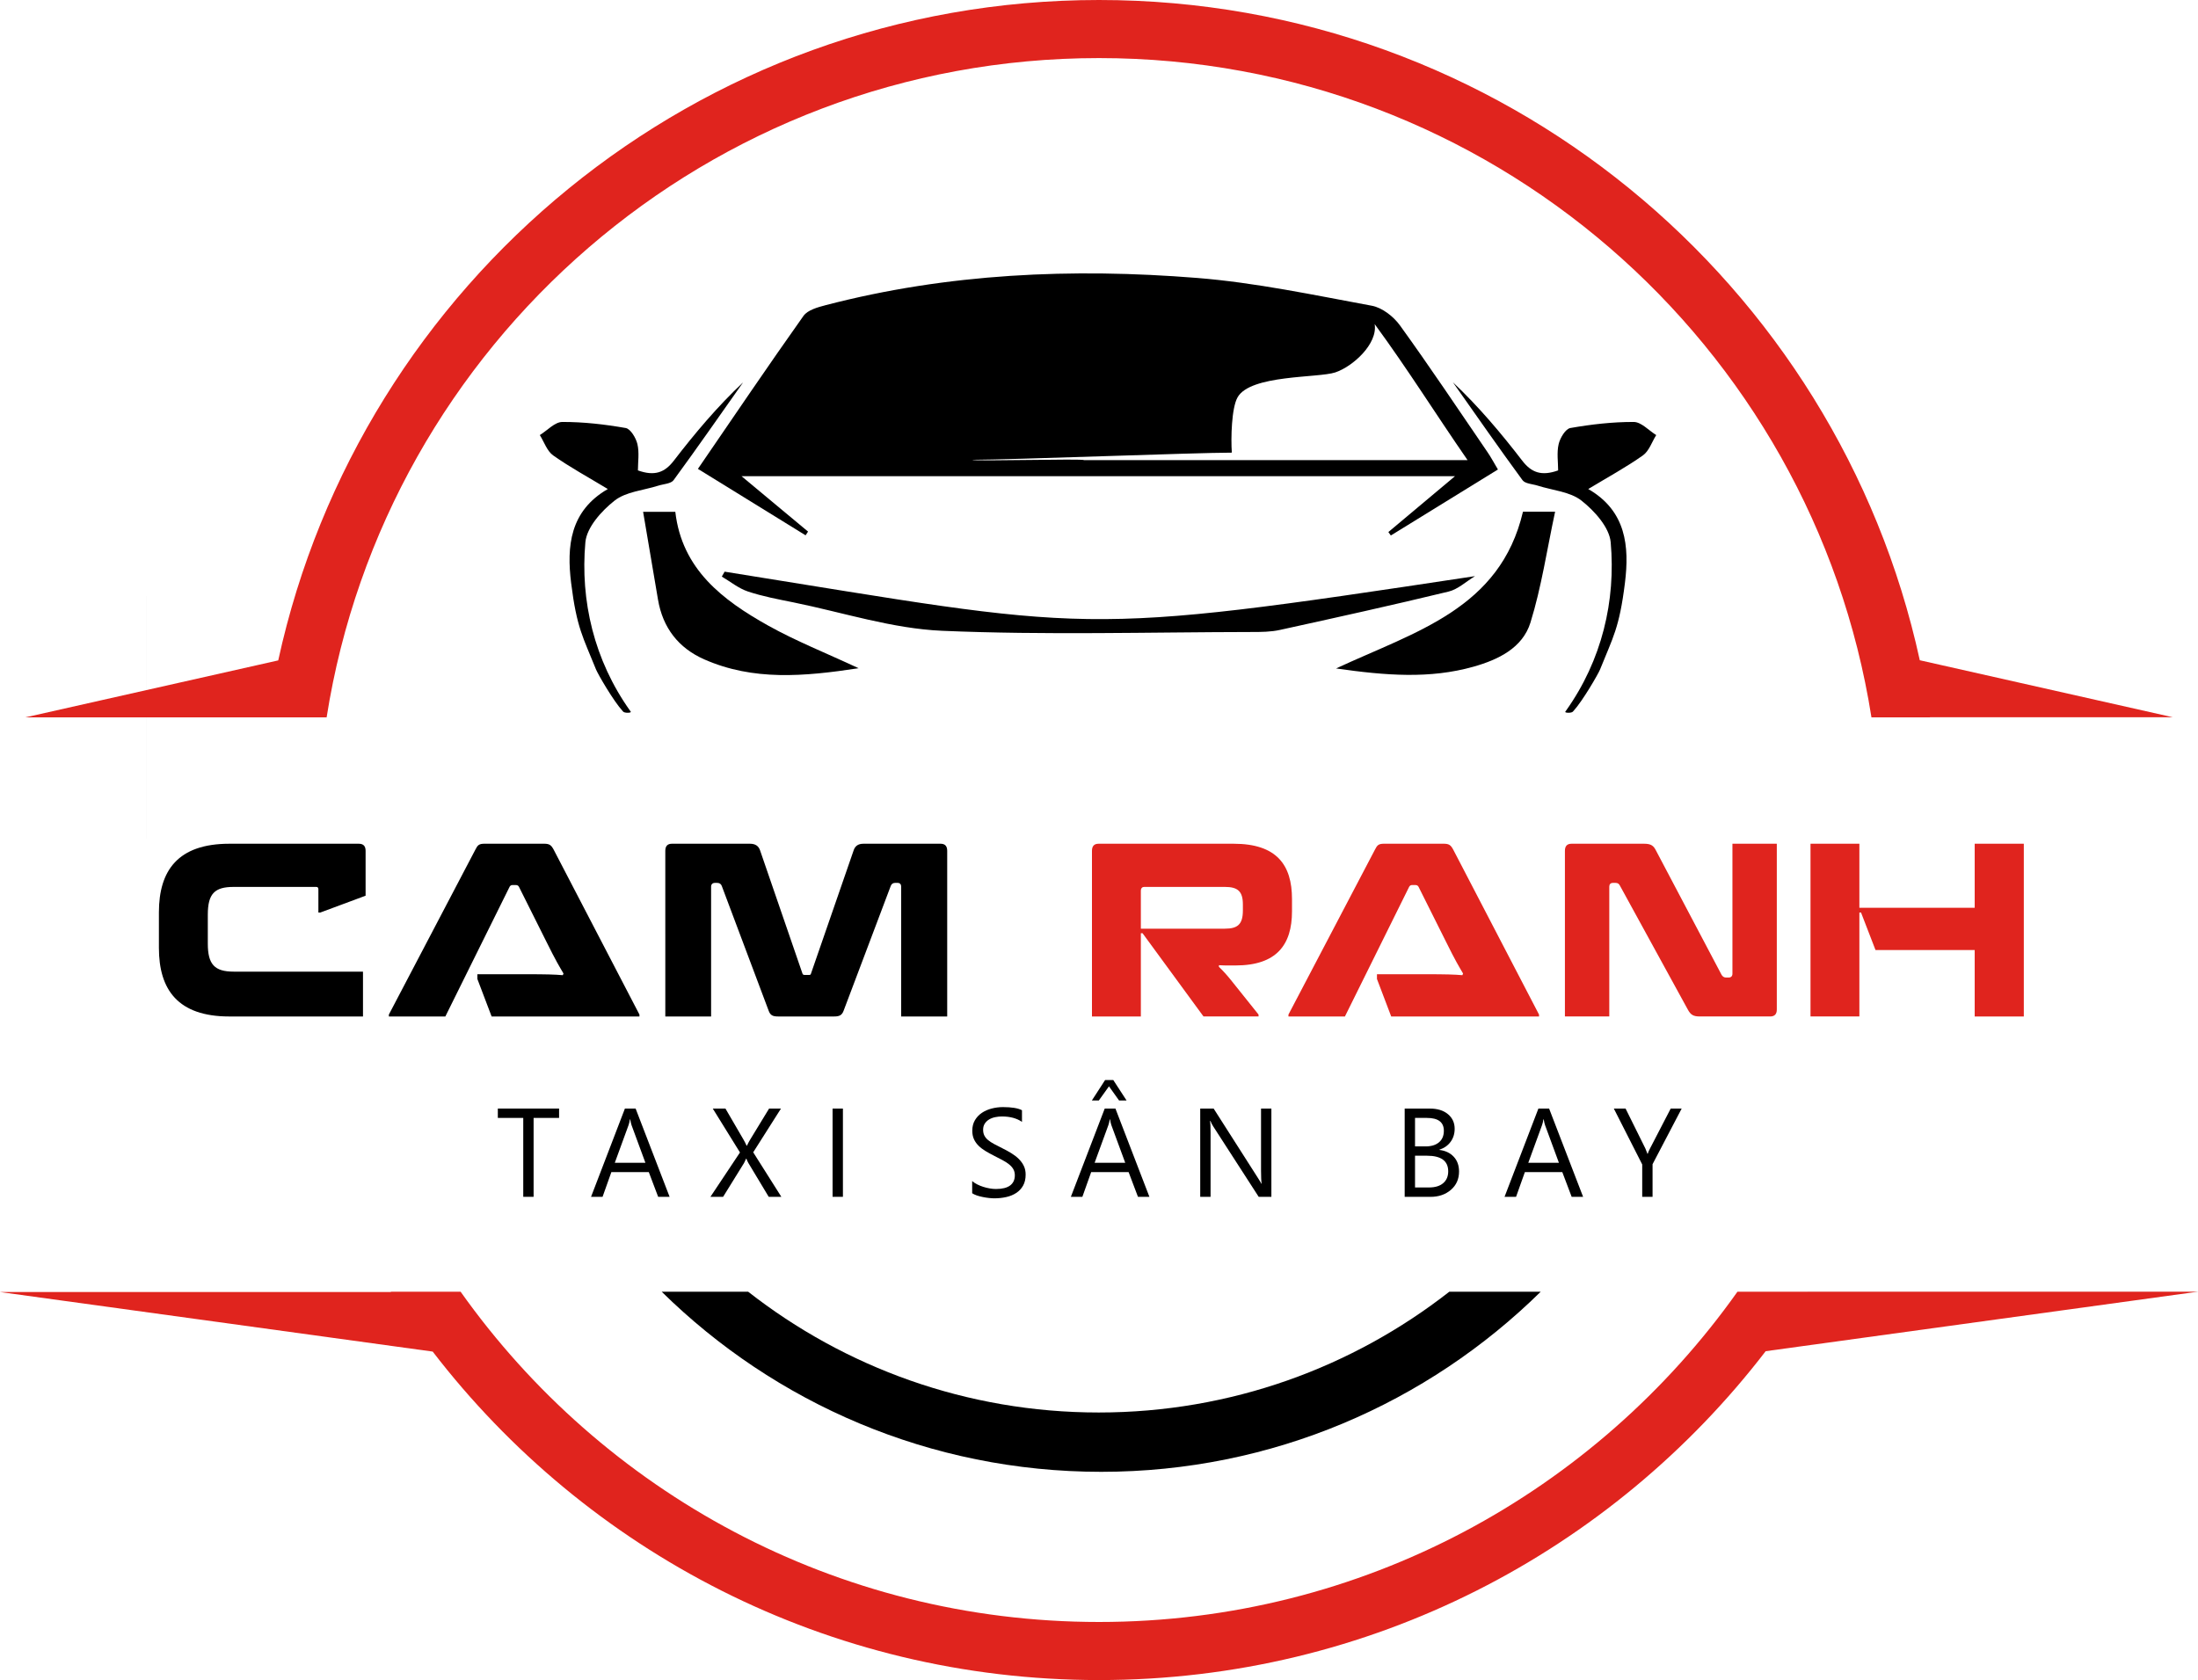 <?xml version="1.0" encoding="utf-8"?>
<!-- Generator: Adobe Illustrator 16.0.0, SVG Export Plug-In . SVG Version: 6.00 Build 0)  -->
<!DOCTYPE svg PUBLIC "-//W3C//DTD SVG 1.1//EN" "http://www.w3.org/Graphics/SVG/1.1/DTD/svg11.dtd">
<svg version="1.1" id="Layer_1" xmlns="http://www.w3.org/2000/svg" xmlns:xlink="http://www.w3.org/1999/xlink" x="0px" y="0px"
	 width="150px" height="114.664px" viewBox="0 0 150 114.664" enable-background="new 0 0 150 114.664" xml:space="preserve">
<g>
	<path fill="none" d="M75.002,3.964c-26.626,0-48.696,19.499-52.713,44.996h105.426C123.698,23.463,101.628,3.964,75.002,3.964z"/>
	<polygon fill="none" points="18.279,48.96 18.281,48.96 18.281,48.956 	"/>
	<path fill="none" d="M75.002,110.7c17.99,0,33.901-8.902,43.569-22.541H31.434C41.102,101.798,57.012,110.7,75.002,110.7z"/>
	<path fill="none" d="M74.982,96.403c9.026,0,17.327-3.084,23.926-8.244H51.056C57.655,93.319,65.956,96.403,74.982,96.403z"/>
	<rect x="10.004" y="40.687" width="0.001" height="16.548"/>
	<polygon points="123.351,88.156 123.349,88.159 149.982,88.159 150,88.156 	"/>
	<rect x="123.346" y="88.156" width="0.004" height="0.004"/>
	<path d="M102.984,98.344"/>
	<path d="M104.924,94"/>
	<path d="M134.529,94"/>
	<path d="M74.982,96.403c-9.026,0-17.327-3.084-23.926-8.244h-5.9c7.719,7.599,18.307,12.293,29.994,12.293
		c11.688,0,22.276-4.694,29.995-12.293h-6.237C92.309,93.319,84.008,96.403,74.982,96.403z"/>
	<path fill="#E0241E" d="M148.282,48.953l-17.268-3.891C125.396,19.295,102.455,0,75.002,0C47.547,0,24.603,19.3,18.988,45.072
		L1.731,48.96h16.548l0.002-0.004c0,0.001,0,0.003,0,0.004h4.009C26.307,23.463,48.376,3.964,75.002,3.964
		s48.695,19.499,52.713,44.996h4.009c-0.002-0.012-0.003-0.023-0.005-0.036l0.013,0.029H148.282z"/>
	<path fill="#E0241E" d="M123.349,88.159h-0.004h-4.774c-9.668,13.639-25.579,22.541-43.569,22.541s-33.9-8.902-43.569-22.541
		h-4.778c0.012,0.018,0.022,0.036,0.034,0.054l-0.037-0.032H0l29.529,4.065c10.481,13.631,26.95,22.418,45.474,22.418
		c18.536,0,35.014-8.799,45.494-22.445l29.486-4.06H123.349z"/>
	<g>
		<path d="M54.977,36.535c0.056-0.084,0.111-0.169,0.167-0.254c-1.449-1.206-2.897-2.413-4.538-3.78c16.357,0,32.398,0,48.686,0
			c-1.621,1.359-3.083,2.585-4.544,3.811c0.056,0.078,0.112,0.157,0.168,0.235c2.407-1.483,4.814-2.968,7.308-4.504
			c-0.279-0.469-0.479-0.847-0.72-1.197c-1.975-2.891-3.919-5.804-5.969-8.642c-0.437-0.604-1.209-1.206-1.915-1.337
			c-3.96-0.73-7.928-1.578-11.931-1.898c-8.52-0.682-17.009-0.312-25.339,1.858c-0.541,0.142-1.23,0.329-1.517,0.733
			c-2.413,3.401-4.749,6.858-7.205,10.441C50.165,33.566,52.571,35.051,54.977,36.535z M84.065,30.893
			c-0.07-0.979-0.022-3.042,0.39-3.773c0.876-1.558,5.5-1.314,6.669-1.703c1.194-0.398,2.909-1.947,2.689-3.298
			c2.3,3.14,4.102,6.048,6.341,9.286c-8.105,0-18.421,0-26.177,0c-0.001-0.118-7.607,0.093-7.608-0.024
			C68.946,31.38,81.609,30.893,84.065,30.893z"/>
		<path d="M46.086,34.932c-0.731,0-1.388,0-2.198,0c0.353,2.078,0.686,4.033,1.016,5.989c0.325,1.927,1.399,3.309,3.163,4.084
			c3.336,1.466,6.781,1.174,10.528,0.601c-2.244-1.047-4.273-1.85-6.162-2.904C49.319,40.961,46.539,38.859,46.086,34.932z"/>
		<path d="M91.179,45.621c3.413,0.492,6.404,0.717,9.372-0.118c1.69-0.476,3.353-1.275,3.893-3.012
			c0.752-2.421,1.123-4.961,1.683-7.568c-0.982,0-1.635,0-2.193,0C102.373,41.555,96.632,43.086,91.179,45.621z"/>
		<path d="M100.662,39.321c-27.496,4.163-25.86,3.748-51.211-0.305c-0.064,0.112-0.128,0.224-0.192,0.336
			c0.59,0.347,1.145,0.806,1.781,1.017c1.01,0.337,2.069,0.533,3.117,0.745c3.376,0.687,6.738,1.791,10.14,1.937
			c7.04,0.302,14.103,0.093,21.155,0.082c0.629,0,1.275-0.005,1.885-0.139c3.846-0.843,7.691-1.693,11.517-2.619
			C99.503,40.218,100.062,39.682,100.662,39.321z"/>
		<path d="M39.948,37.011c0.09-1.018,1.105-2.144,1.992-2.843c0.779-0.614,1.975-0.7,2.985-1.022
			c0.357-0.114,0.861-0.128,1.043-0.375c1.615-2.202,3.172-4.445,4.747-6.677c-1.758,1.652-3.285,3.469-4.731,5.348
			c-0.629,0.817-1.316,1.067-2.45,0.663c0-0.566,0.103-1.208-0.034-1.794c-0.099-0.421-0.469-1.041-0.8-1.099
			c-1.425-0.25-2.882-0.418-4.326-0.413c-0.512,0.002-1.022,0.579-1.534,0.895c0.296,0.471,0.489,1.089,0.909,1.386
			c1.134,0.803,2.365,1.47,3.731,2.296c-2.594,1.496-2.813,3.916-2.504,6.408c0.383,3.095,0.821,3.715,1.698,5.905
			c0.123,0.309,1.191,2.16,1.819,2.84c0.014,0.016,0.028,0.03,0.042,0.045c0.096,0.101,0.562,0.091,0.511,0
			c-0.012-0.022-0.029-0.041-0.044-0.062C40.542,45.056,39.593,40.999,39.948,37.011z"/>
		<path d="M111.494,28.799c-1.444-0.005-2.9,0.163-4.326,0.413c-0.332,0.058-0.702,0.678-0.8,1.099
			c-0.137,0.586-0.035,1.228-0.035,1.794c-1.134,0.404-1.82,0.154-2.449-0.663c-1.446-1.879-2.973-3.695-4.731-5.348
			c1.575,2.231,3.132,4.475,4.748,6.677c0.181,0.247,0.686,0.261,1.042,0.375c1.01,0.322,2.207,0.408,2.985,1.022
			c0.887,0.699,1.902,1.825,1.992,2.843c0.354,3.988-0.594,8.045-3.055,11.501c-0.015,0.021-0.031,0.039-0.043,0.062
			c-0.05,0.091,0.415,0.101,0.511,0c0.014-0.015,0.028-0.029,0.042-0.045c0.627-0.68,1.696-2.531,1.82-2.84
			c0.876-2.19,1.314-2.811,1.697-5.905c0.309-2.492,0.09-4.912-2.504-6.408c1.366-0.826,2.597-1.493,3.731-2.296
			c0.419-0.297,0.612-0.915,0.908-1.386C112.516,29.378,112.005,28.801,111.494,28.799z"/>
	</g>
	<g>
		<path d="M21.858,62.281h-0.13v-1.587c0-0.113-0.049-0.162-0.146-0.162h-5.635c-1.295,0-1.765,0.453-1.765,1.895v1.976
			c0,1.409,0.453,1.911,1.765,1.911h8.825v3.061h-9.117c-3.514,0-4.81-1.83-4.81-4.68v-2.429c0-2.851,1.295-4.681,4.81-4.681h8.825
			c0.324,0,0.47,0.162,0.47,0.486v3.061L21.858,62.281z"/>
		<path d="M30.392,69.374h-3.854v-0.13l5.911-11.271c0.146-0.291,0.243-0.389,0.615-0.389h4.064c0.373,0,0.486,0.098,0.648,0.389
			l5.862,11.271v0.13H33.55l-0.972-2.559v-0.324h3.303c1.393,0,1.976,0.017,2.526,0.065l0.049-0.113
			c-0.275-0.47-0.502-0.826-1.183-2.203l-1.862-3.724c-0.048-0.081-0.114-0.113-0.227-0.113h-0.194c-0.097,0-0.162,0.032-0.21,0.113
			L30.392,69.374z"/>
		<path d="M61.5,69.374v-8.857c0-0.162-0.081-0.26-0.243-0.26h-0.179c-0.146,0-0.243,0.081-0.291,0.211l-3.223,8.534
			c-0.113,0.291-0.292,0.372-0.631,0.372h-3.838c-0.356,0-0.518-0.081-0.631-0.372l-3.207-8.534
			c-0.048-0.13-0.146-0.211-0.308-0.211h-0.162c-0.162,0-0.259,0.098-0.259,0.26v8.857h-3.125V58.071
			c0-0.324,0.146-0.486,0.454-0.486h5.328c0.372,0,0.583,0.162,0.68,0.438l2.898,8.421c0.017,0.064,0.065,0.097,0.162,0.097h0.292
			c0.081,0,0.113-0.032,0.129-0.097l2.915-8.421c0.097-0.275,0.292-0.438,0.664-0.438h5.263c0.308,0,0.453,0.162,0.453,0.486v11.303
			H61.5z"/>
		<path fill="#E0241E" d="M77.856,63.69v5.684h-3.336V58.071c0-0.324,0.146-0.486,0.454-0.486h9.214
			c2.931,0,3.983,1.441,3.983,3.773V62.2c0,2.283-1.053,3.692-3.854,3.692h-0.34c-0.324,0-0.566,0-0.793-0.017v0.113
			c0.275,0.259,0.566,0.583,0.825,0.907l1.879,2.348v0.13h-3.757L77.97,63.69H77.856z M78.083,60.532
			c-0.129,0-0.227,0.081-0.227,0.275v2.575h5.732c0.875,0,1.231-0.292,1.231-1.247V61.73c0-0.906-0.356-1.198-1.231-1.198H78.083z"
			/>
		<path fill="#E0241E" d="M91.783,69.374h-3.854v-0.13l5.911-11.271c0.146-0.291,0.243-0.389,0.615-0.389h4.064
			c0.373,0,0.486,0.098,0.648,0.389l5.862,11.271v0.13H94.941l-0.972-2.559v-0.324h3.303c1.393,0,1.976,0.017,2.526,0.065
			l0.048-0.113c-0.275-0.47-0.502-0.826-1.182-2.203l-1.862-3.724c-0.049-0.081-0.113-0.113-0.227-0.113h-0.194
			c-0.098,0-0.162,0.032-0.211,0.113L91.783,69.374z"/>
		<path fill="#E0241E" d="M112.204,57.585c0.485,0,0.647,0.146,0.81,0.47l4.469,8.469c0.065,0.113,0.162,0.194,0.308,0.194h0.178
			c0.162,0,0.259-0.097,0.259-0.259v-8.874h3.028v11.319c0,0.308-0.146,0.47-0.453,0.47h-4.793c-0.454,0-0.631-0.113-0.826-0.47
			l-4.631-8.453c-0.065-0.129-0.146-0.194-0.308-0.194h-0.162c-0.178,0-0.259,0.098-0.259,0.26v8.857h-3.028V58.071
			c0-0.324,0.146-0.486,0.454-0.486H112.204z"/>
		<path fill="#E0241E" d="M127.004,62.281h-0.113v7.093h-3.335V57.585h3.335v4.372h7.87v-4.372h3.352v11.789h-3.352V64.84h-6.769
			L127.004,62.281z"/>
	</g>
	<g>
		<path d="M38.154,76.298h-1.739v5.385h-0.706v-5.385h-1.735v-0.639h4.18V76.298z"/>
		<path d="M45.696,81.683h-0.781l-0.639-1.688h-2.554l-0.601,1.688h-0.786l2.311-6.023h0.731L45.696,81.683z M44.045,79.359
			L43.1,76.793c-0.031-0.084-0.062-0.218-0.092-0.403h-0.017c-0.028,0.171-0.061,0.306-0.097,0.403l-0.937,2.566H44.045z"/>
		<path d="M53.322,81.683H52.46l-1.386-2.306c-0.042-0.07-0.088-0.17-0.138-0.299h-0.017c-0.028,0.064-0.076,0.164-0.143,0.299
			l-1.428,2.306h-0.865l2.016-3.028l-1.856-2.995h0.865l1.231,2.117c0.081,0.14,0.152,0.28,0.214,0.42h0.017
			c0.09-0.185,0.168-0.33,0.235-0.437l1.281-2.101h0.811l-1.895,2.986L53.322,81.683z"/>
		<path d="M57.524,81.683h-0.706v-6.023h0.706V81.683z"/>
		<path d="M66.345,81.439v-0.832c0.095,0.084,0.209,0.16,0.342,0.227c0.133,0.067,0.273,0.124,0.42,0.17
			c0.147,0.047,0.295,0.082,0.443,0.107s0.286,0.038,0.412,0.038c0.434,0,0.758-0.08,0.973-0.241s0.321-0.393,0.321-0.695
			c0-0.163-0.036-0.305-0.107-0.425s-0.17-0.23-0.296-0.329c-0.126-0.1-0.275-0.195-0.447-0.286s-0.358-0.187-0.557-0.288
			c-0.21-0.106-0.406-0.214-0.588-0.323c-0.182-0.109-0.34-0.229-0.475-0.361c-0.134-0.132-0.24-0.28-0.317-0.447
			c-0.077-0.167-0.116-0.361-0.116-0.586c0-0.274,0.061-0.513,0.181-0.716c0.121-0.203,0.279-0.371,0.475-0.502
			c0.196-0.132,0.419-0.229,0.67-0.294c0.251-0.064,0.506-0.097,0.767-0.097c0.594,0,1.026,0.071,1.298,0.214v0.794
			c-0.356-0.246-0.812-0.369-1.37-0.369c-0.154,0-0.308,0.016-0.462,0.048c-0.154,0.032-0.291,0.085-0.412,0.157
			c-0.121,0.073-0.218,0.167-0.294,0.281c-0.076,0.115-0.114,0.255-0.114,0.42c0,0.154,0.029,0.288,0.086,0.399
			c0.057,0.112,0.142,0.215,0.254,0.307c0.112,0.093,0.249,0.183,0.41,0.269c0.161,0.087,0.347,0.183,0.557,0.286
			c0.216,0.106,0.42,0.219,0.613,0.336c0.193,0.118,0.363,0.248,0.508,0.391c0.146,0.144,0.261,0.302,0.346,0.475
			c0.086,0.174,0.128,0.373,0.128,0.597c0,0.297-0.058,0.548-0.174,0.754s-0.273,0.373-0.471,0.502
			c-0.197,0.129-0.425,0.223-0.683,0.279c-0.257,0.058-0.529,0.086-0.814,0.086c-0.096,0-0.213-0.007-0.353-0.022
			s-0.283-0.038-0.428-0.067c-0.146-0.029-0.284-0.065-0.414-0.109C66.527,81.541,66.423,81.492,66.345,81.439z"/>
		<path d="M78.44,81.683h-0.781l-0.639-1.688h-2.554l-0.601,1.688H73.08l2.311-6.023h0.731L78.44,81.683z M76.882,75.108H76.37
			l-0.689-0.966l-0.693,0.966h-0.475l0.903-1.395h0.559L76.882,75.108z M76.79,79.359l-0.945-2.566
			c-0.031-0.084-0.062-0.218-0.092-0.403h-0.017c-0.028,0.171-0.06,0.306-0.097,0.403l-0.937,2.566H76.79z"/>
		<path d="M86.764,81.683h-0.866l-3.1-4.802c-0.079-0.12-0.143-0.246-0.193-0.378H82.58c0.022,0.129,0.034,0.405,0.034,0.828v4.352
			h-0.706v-6.023h0.916l3.016,4.726c0.126,0.196,0.207,0.33,0.244,0.403H86.1c-0.028-0.174-0.042-0.469-0.042-0.887v-4.242h0.706
			V81.683z"/>
		<path d="M95.861,81.683v-6.023h1.714c0.521,0,0.934,0.127,1.239,0.382s0.458,0.587,0.458,0.996c0,0.342-0.092,0.639-0.277,0.891
			c-0.185,0.252-0.439,0.431-0.764,0.537v0.017c0.406,0.048,0.73,0.201,0.974,0.46c0.244,0.26,0.366,0.597,0.366,1.011
			c0,0.516-0.185,0.933-0.555,1.252s-0.836,0.479-1.398,0.479H95.861z M96.567,76.298v1.944h0.723c0.387,0,0.69-0.093,0.912-0.279
			c0.221-0.186,0.332-0.448,0.332-0.787c0-0.586-0.385-0.878-1.155-0.878H96.567z M96.567,78.877v2.167h0.958
			c0.415,0,0.736-0.098,0.964-0.294c0.229-0.195,0.343-0.465,0.343-0.807c0-0.711-0.484-1.066-1.454-1.066H96.567z"/>
		<path d="M108.037,81.683h-0.781l-0.639-1.688h-2.554l-0.601,1.688h-0.786l2.31-6.023h0.731L108.037,81.683z M106.386,79.359
			l-0.945-2.566c-0.031-0.084-0.062-0.218-0.093-0.403h-0.017c-0.028,0.171-0.061,0.306-0.097,0.403l-0.937,2.566H106.386z"/>
		<path d="M114.764,75.659l-1.987,3.797v2.227h-0.706v-2.209l-1.937-3.814h0.802l1.349,2.722c0.017,0.034,0.065,0.157,0.146,0.37
			h0.013c0.028-0.096,0.082-0.219,0.16-0.37l1.411-2.722H114.764z"/>
	</g>
</g>
</svg>
